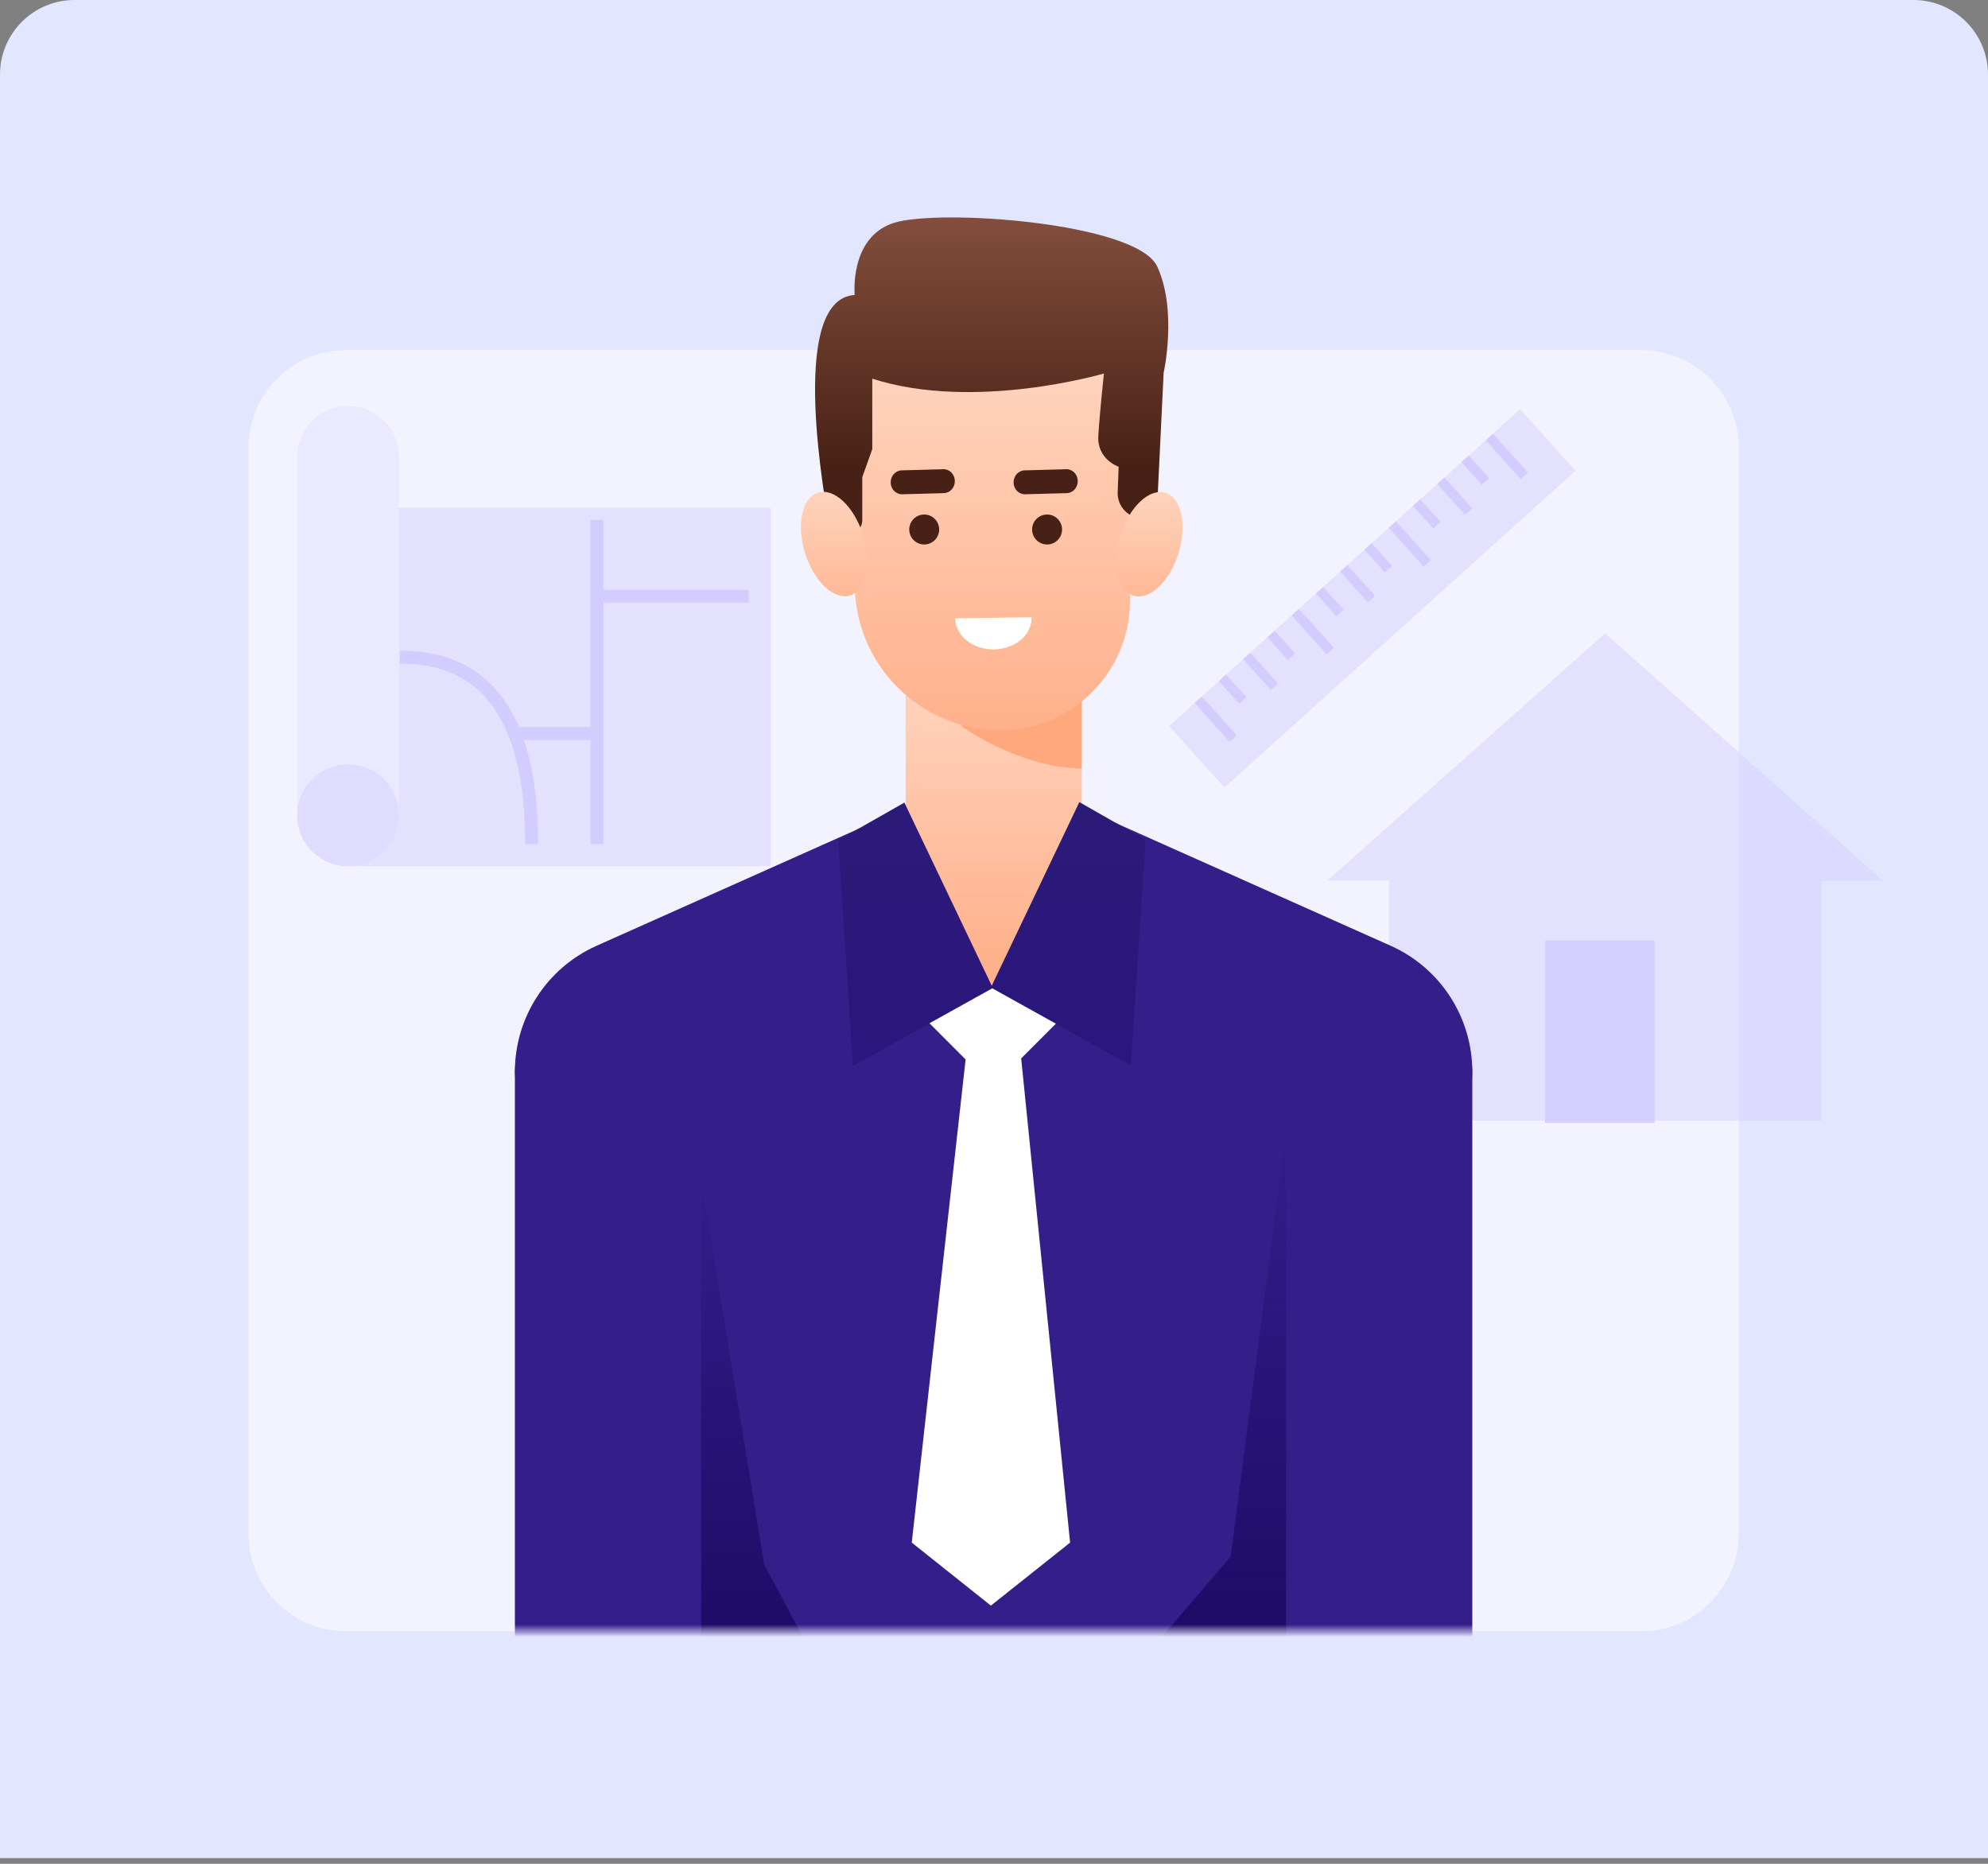 <svg width="320" height="300" viewBox="0 0 320 300" fill="none" xmlns="http://www.w3.org/2000/svg">
<rect x="0" y="0" width="320" height="300" fill="#808080" stroke="none"/>
<path d="M0 12C0 5.373 5.373 0 12 0H308C314.627 0 320 5.373 320 12V299.085H0V12Z" fill="#E3E6FF"/>
<path d="M264.223 56.36H55.658C47.01 56.36 40 63.41 40 72.106V246.815C40 255.511 47.01 262.561 55.658 262.561H264.223C272.87 262.561 279.881 255.511 279.881 246.815V72.106C279.881 63.41 272.87 56.36 264.223 56.36Z" fill="#F3F3FF"/>
<path opacity="0.45" d="M303.117 141.757L258.374 101.952L213.631 141.757H223.579V180.387H293.17V141.757H303.117Z" fill="#D3CCFF"/>
<path opacity="0.9" d="M266.345 151.369H248.706V180.759H266.345V151.369Z" fill="#D3CCFF"/>
<mask id="mask0_834_7871" style="mask-type:luminance" maskUnits="userSpaceOnUse" x="40" y="56" width="240" height="207">
<path d="M264.223 56.362H55.658C47.01 56.362 40 63.412 40 72.108V246.817C40 255.513 47.01 262.563 55.658 262.563H264.223C272.87 262.563 279.881 255.513 279.881 246.817V72.108C279.881 63.412 272.87 56.362 264.223 56.362Z" fill="white"/>
</mask>
<g mask="url(#mask0_834_7871)">
<path d="M236.99 172.502L233.078 261.639L159.941 266.689L88.094 261.639L82.879 172.502C82.879 163.745 88.029 155.811 96.021 152.235L133.854 135.347L159.941 123.706L185.819 135.256L223.861 152.235C231.853 155.811 236.99 163.745 236.99 172.502Z" fill="#331E8A"/>
<path d="M112.863 189.858L123.006 251.849L129.824 264.573L103.867 262.746L108.156 201.108L112.863 189.858Z" fill="url(#paint0_linear_834_7871)"/>
<path d="M185.78 264.913L219.82 262.551L207.004 182.303L198.1 250.558L185.78 264.913Z" fill="url(#paint1_linear_834_7871)"/>
<path d="M164.375 170.362L172.119 162.61L159.812 150.303L147.518 162.61L155.431 170.531L146.762 248.3L159.499 258.441L172.249 248.3L164.375 170.362Z" fill="white"/>
<path d="M174.125 110.693H145.77V159.033H174.125V110.693Z" fill="url(#paint2_linear_834_7871)"/>
<path d="M154.684 116.866C154.684 116.866 163.992 123.574 174.122 123.705V110.693L157.369 112.664L154.684 116.879V116.866Z" fill="#FFA87E"/>
<path d="M112.864 172.788C112.864 164.499 106.152 157.779 97.872 157.779C89.592 157.779 82.879 164.499 82.879 172.788V263.607C82.879 271.896 89.592 278.615 97.872 278.615C106.152 278.615 112.864 271.896 112.864 263.607V172.788Z" fill="#331E8A"/>
<path d="M236.991 172.788C236.991 164.499 230.279 157.779 221.999 157.779C213.719 157.779 207.006 164.499 207.006 172.788V263.607C207.006 271.896 213.719 278.615 221.999 278.615C230.279 278.615 236.991 271.896 236.991 263.607V172.788Z" fill="#331E8A"/>
<path d="M159.811 159.032L145.575 129.186L134.911 135.254L137.296 171.561L159.811 159.032Z" fill="url(#paint3_linear_834_7871)"/>
<path d="M159.5 158.954L173.736 129.107L184.4 135.189L182.014 171.483L159.5 158.954Z" fill="url(#paint4_linear_834_7871)"/>
</g>
<path d="M137.587 55.62H181.896V96.659C181.896 108.175 172.559 117.521 161.055 117.521C148.104 117.521 137.587 106.993 137.587 94.029V55.62Z" fill="url(#paint5_linear_834_7871)"/>
<path d="M140.408 60.937V72.285L138.794 76.807V83.766C138.794 84.634 138.264 85.406 137.481 85.671C135.975 86.19 133.674 86.636 133.457 84.694C133.12 81.776 126.518 48.178 137.577 47.479C137.577 47.479 136.674 38.265 143.793 35.902C150.913 33.538 182.994 35.805 186.271 42.896C189.547 49.987 187.307 60.008 187.307 60.008L186.295 80.859C186.234 82.174 185.235 83.235 183.97 83.332C181.717 83.5 179.813 81.571 179.91 79.207L180.066 75.131C180.066 75.131 176.561 73.949 176.79 70.163C177.019 66.376 177.693 60.117 177.693 60.117C177.693 60.117 156.9 66.255 140.396 60.949L140.408 60.937Z" fill="url(#paint6_linear_834_7871)"/>
<path d="M136.834 95.846C139.413 95.04 140.346 90.681 138.92 86.11C137.493 81.539 134.247 78.487 131.668 79.294C129.09 80.1 128.156 84.459 129.583 89.03C131.01 93.601 134.256 96.653 136.834 95.846Z" fill="url(#paint7_linear_834_7871)"/>
<path d="M189.693 89.061C191.119 84.49 190.186 80.131 187.607 79.325C185.029 78.518 181.782 81.57 180.356 86.141C178.929 90.712 179.863 95.071 182.441 95.877C185.02 96.683 188.266 93.632 189.693 89.061Z" fill="url(#paint8_linear_834_7871)"/>
<path d="M148.941 87.635C150.266 87.539 151.266 86.381 151.17 85.055C151.073 83.728 149.917 82.727 148.592 82.824C147.266 82.92 146.266 84.078 146.363 85.404C146.459 86.731 147.616 87.732 148.941 87.635Z" fill="#472115"/>
<path d="M151.815 75.529L145.153 75.71C144.141 75.734 143.346 76.615 143.37 77.676V77.7C143.394 78.761 144.238 79.593 145.249 79.557L151.911 79.376C152.923 79.352 153.718 78.472 153.694 77.41V77.386C153.67 76.325 152.827 75.493 151.815 75.517V75.529Z" fill="#472115"/>
<path d="M168.719 87.635C170.044 87.539 171.044 86.381 170.947 85.055C170.851 83.728 169.695 82.727 168.369 82.824C167.044 82.92 166.044 84.078 166.141 85.404C166.237 86.731 167.394 87.732 168.719 87.635Z" fill="#472115"/>
<path d="M171.6 75.529L164.938 75.71C163.926 75.734 163.131 76.615 163.155 77.676V77.7C163.179 78.761 164.023 79.593 165.035 79.557L171.697 79.376C172.708 79.352 173.504 78.472 173.479 77.41V77.386C173.455 76.325 172.612 75.493 171.6 75.517V75.529Z" fill="#472115"/>
<path d="M166.042 99.358C166.126 102.156 163.416 104.484 159.994 104.532C156.585 104.58 153.802 102.349 153.742 99.527L166.042 99.358Z" fill="white"/>
<path opacity="0.45" d="M56.019 65.348C60.543 65.348 64.211 69.016 64.211 73.54V131.242C64.211 135.767 60.543 139.435 56.019 139.435C51.494 139.435 47.826 135.767 47.826 131.242V73.54C47.826 69.016 51.494 65.348 56.019 65.348Z" fill="#E3DFFF"/>
<path opacity="0.45" fill-rule="evenodd" clip-rule="evenodd" d="M56.019 139.435V139.436H124.05V81.733H64.21V131.243C64.21 135.767 60.543 139.435 56.019 139.435Z" fill="#D3CCFF"/>
<circle opacity="0.45" cx="56.019" cy="131.242" r="8.192" fill="#D3CCFF"/>
<path d="M96.09 83.691V135.873" stroke="#D3CCFF" stroke-width="2.087"/>
<path d="M96.268 95.98L120.488 95.98" stroke="#D3CCFF" stroke-width="2.087"/>
<path d="M83.088 118.062L96.267 118.062" stroke="#D3CCFF" stroke-width="2.087"/>
<path d="M64.388 105.774C74.718 105.775 85.581 110.939 85.581 135.872" stroke="#D3CCFF" stroke-width="2.087"/>
<rect opacity="0.45" x="188.174" y="116.858" width="76.111" height="13.328" transform="rotate(-42.062 188.174 116.858)" fill="#D3CCFF"/>
<path d="M192.861 112.629L198.501 118.878" stroke="#D3CCFF" stroke-width="1.565"/>
<path d="M208.485 98.531L214.125 104.781" stroke="#D3CCFF" stroke-width="1.565"/>
<path d="M224.109 84.432L229.748 90.681" stroke="#D3CCFF" stroke-width="1.565"/>
<path d="M239.732 70.335L245.372 76.585" stroke="#D3CCFF" stroke-width="1.565"/>
<path d="M196.768 109.104L200.057 112.75" stroke="#D3CCFF" stroke-width="1.565"/>
<path d="M212.391 95.007L215.681 98.652" stroke="#D3CCFF" stroke-width="1.565"/>
<path d="M228.015 80.908L231.304 84.554" stroke="#D3CCFF" stroke-width="1.565"/>
<path d="M204.58 102.057L207.87 105.702" stroke="#D3CCFF" stroke-width="1.565"/>
<path d="M220.203 87.957L223.492 91.603" stroke="#D3CCFF" stroke-width="1.565"/>
<path d="M235.827 73.859L239.116 77.505" stroke="#D3CCFF" stroke-width="1.565"/>
<path d="M200.673 105.579L205.138 110.527" stroke="#D3CCFF" stroke-width="1.565"/>
<path d="M216.297 91.481L220.761 96.429" stroke="#D3CCFF" stroke-width="1.565"/>
<path d="M231.921 77.383L236.386 82.33" stroke="#D3CCFF" stroke-width="1.565"/>
<defs>
<linearGradient id="paint0_linear_834_7871" x1="116.846" y1="189.858" x2="116.846" y2="264.573" gradientUnits="userSpaceOnUse">
<stop stop-color="#1D0B66" stop-opacity="0"/>
<stop offset="1" stop-color="#1D0B66"/>
</linearGradient>
<linearGradient id="paint1_linear_834_7871" x1="202.8" y1="182.303" x2="202.8" y2="264.913" gradientUnits="userSpaceOnUse">
<stop stop-color="#1D0B66" stop-opacity="0"/>
<stop offset="1" stop-color="#1D0B66"/>
</linearGradient>
<linearGradient id="paint2_linear_834_7871" x1="159.941" y1="107.874" x2="159.941" y2="154.687" gradientUnits="userSpaceOnUse">
<stop stop-color="#FFD5C0"/>
<stop offset="1" stop-color="#FFB18B"/>
</linearGradient>
<linearGradient id="paint3_linear_834_7871" x1="147.361" y1="129.186" x2="147.361" y2="171.561" gradientUnits="userSpaceOnUse">
<stop stop-color="#2C1A78"/>
<stop offset="1" stop-color="#2A167C"/>
</linearGradient>
<linearGradient id="paint4_linear_834_7871" x1="171.95" y1="129.107" x2="171.95" y2="171.483" gradientUnits="userSpaceOnUse">
<stop stop-color="#2C1A78"/>
<stop offset="1" stop-color="#2A167C"/>
</linearGradient>
<linearGradient id="paint5_linear_834_7871" x1="159.742" y1="55.765" x2="159.742" y2="117.365" gradientUnits="userSpaceOnUse">
<stop stop-color="#FFD5C0"/>
<stop offset="1" stop-color="#FFB18B"/>
</linearGradient>
<linearGradient id="paint6_linear_834_7871" x1="159.635" y1="31.102" x2="159.635" y2="75.312" gradientUnits="userSpaceOnUse">
<stop stop-color="#895241"/>
<stop offset="1" stop-color="#472115"/>
</linearGradient>
<linearGradient id="paint7_linear_834_7871" x1="134.252" y1="77.67" x2="134.252" y2="101.005" gradientUnits="userSpaceOnUse">
<stop stop-color="#FFD5C0"/>
<stop offset="1" stop-color="#FFB18B"/>
</linearGradient>
<linearGradient id="paint8_linear_834_7871" x1="185.031" y1="77.677" x2="185.031" y2="101.012" gradientUnits="userSpaceOnUse">
<stop stop-color="#FFD5C0"/>
<stop offset="1" stop-color="#FFB18B"/>
</linearGradient>
</defs>
</svg>
